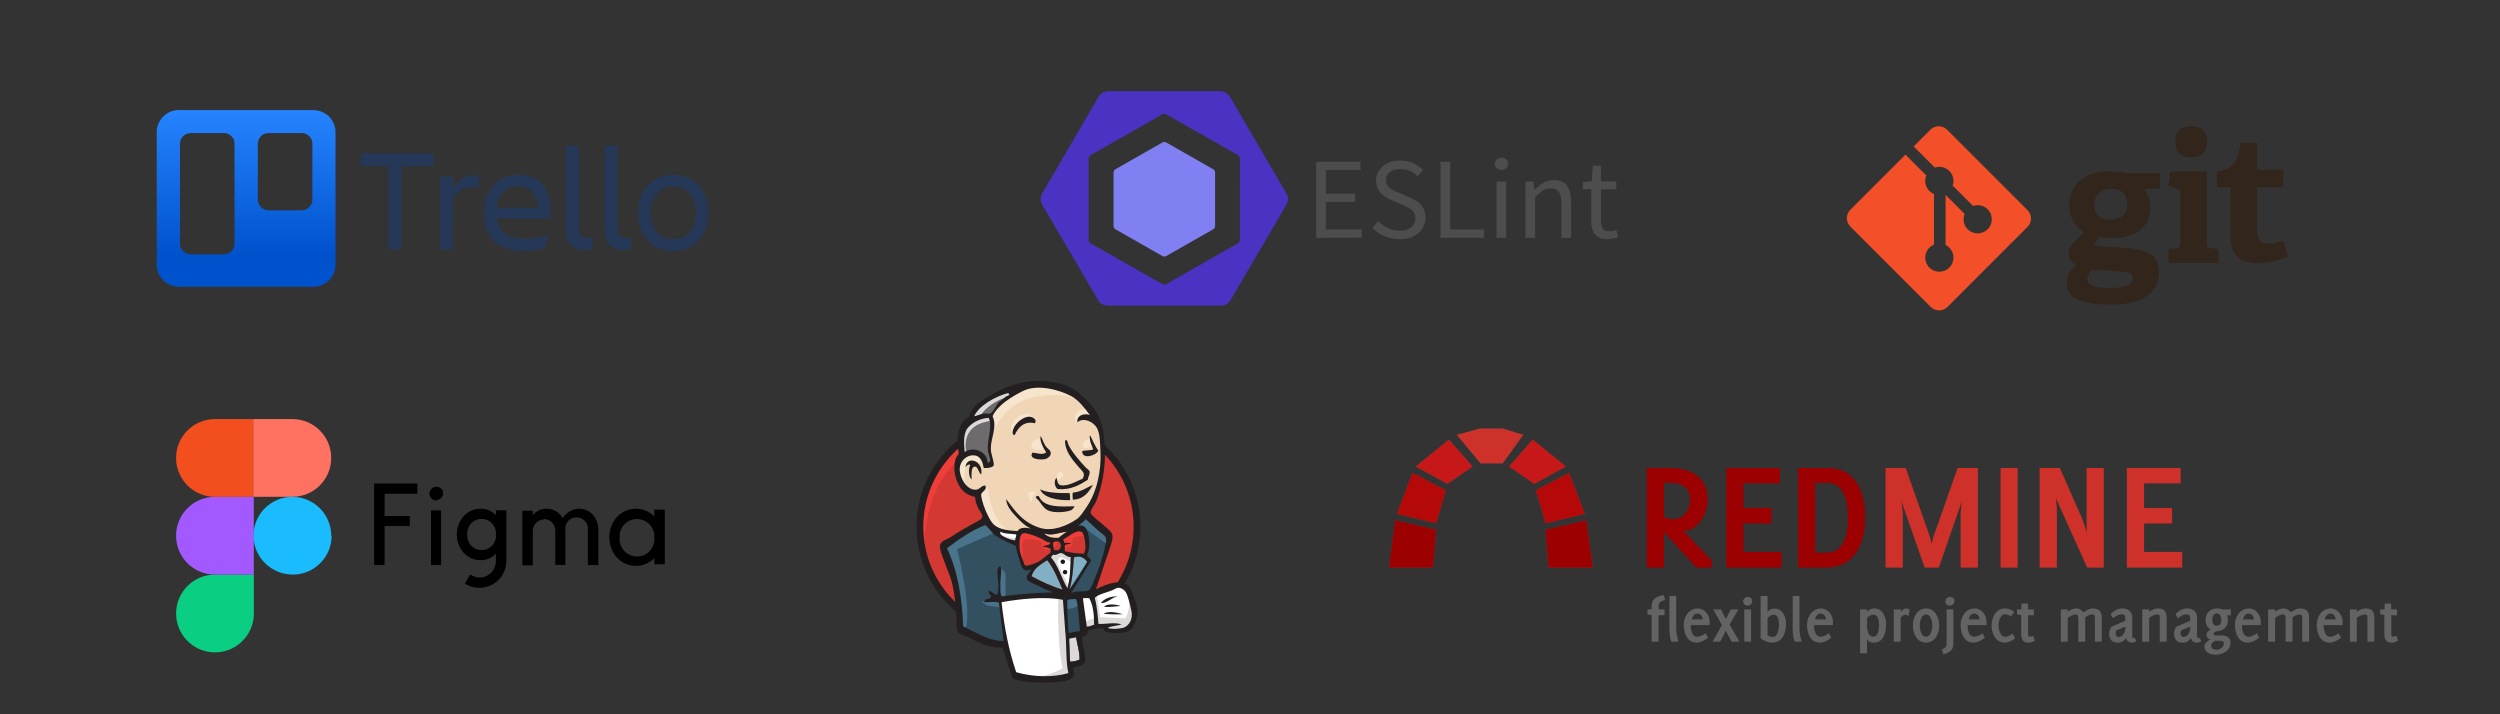 <?xml version="1.0" encoding="UTF-8"?> <svg xmlns="http://www.w3.org/2000/svg" width="315" height="90" viewBox="0 0 315 90" fill="none"><rect x="0" y="0" width="315" height="90" fill="#333333" stroke="none"/><g clip-path="url(#clip0_6115_3558)"><path d="M175 71.525H180.576L180.974 66.745L175.796 65.55L175 71.525ZM175.996 64.754L180.974 65.948L182.169 61.766L177.987 59.576L175.996 64.754ZM178.385 58.779L182.368 60.97L185.554 58.779L182.567 55.394L178.385 58.779ZM200.689 71.525H195.113L194.715 66.745L199.892 65.55L200.689 71.525ZM199.693 64.754L194.715 65.948L193.52 61.766L197.702 59.576L199.693 64.754ZM197.303 58.779L193.321 60.97L190.135 58.779L193.122 55.394L197.303 58.779ZM183.563 54.797L186.55 58.381H189.338L191.927 54.797L189.338 54H186.48L183.563 54.797Z" fill="#4C4C4C"></path><path d="M175 71.525H180.576L180.974 66.745L175.796 65.55L175 71.525Z" fill="#9C0000"></path><path d="M175.996 64.754L180.975 65.948L182.169 61.766L177.987 59.576L175.996 64.754Z" fill="#B50808"></path><path d="M178.385 58.779L182.368 60.97L185.554 58.779L182.567 55.394L178.385 58.779Z" fill="#C61818"></path><path d="M200.689 71.525H195.113L194.715 66.745L199.893 65.55L200.689 71.525Z" fill="#9C0000"></path><path d="M199.694 64.754L194.715 65.948L193.521 61.766L197.702 59.576L199.694 64.754Z" fill="#B50808"></path><path d="M197.304 58.779L193.321 60.97L190.135 58.779L193.122 55.394L197.304 58.779Z" fill="#C61818"></path><path d="M183.562 54.797L186.55 58.381H189.337L191.926 54.797L189.337 54H186.479L183.562 54.797Z" fill="#CE3129"></path><path d="M207.493 58.97V71.516H209.659V67.035L213.741 71.516H215.691V70.636L212.132 66.936C213.059 66.819 213.791 66.369 214.33 65.592C214.87 64.815 215.148 63.937 215.16 62.953C215.178 61.812 214.809 60.867 214.065 60.124C213.321 59.38 212.096 58.997 210.381 58.971L207.493 58.97ZM217.508 58.97V71.516H224.478V69.541H219.674V65.956H223.2V64.007H219.674V60.904H224.279V58.97H217.508ZM226.569 58.97V71.516H230.154C231.329 71.496 232.277 71.188 232.991 70.587C233.705 69.986 234.222 69.209 234.543 68.263C234.863 67.317 235.013 66.315 235.008 65.26C235.017 64.217 234.885 63.226 234.601 62.273C234.317 61.319 233.833 60.537 233.149 59.925C232.465 59.312 231.52 58.991 230.328 58.97H226.569ZM209.658 60.845H210.38C211.28 60.851 211.929 61.034 212.339 61.401C212.748 61.768 212.951 62.283 212.944 62.936C212.943 63.614 212.767 64.188 212.405 64.662C212.043 65.136 211.504 65.38 210.795 65.401C210.522 65.39 210.266 65.351 210.032 65.276C209.798 65.2 209.673 65.154 209.658 65.143V60.845ZM228.718 60.845H230.253C231.012 60.868 231.576 61.125 231.946 61.617C232.315 62.108 232.554 62.692 232.668 63.376C232.78 64.06 232.828 64.7 232.817 65.301C232.826 65.947 232.767 66.592 232.643 67.226C232.514 67.889 232.256 68.454 231.871 68.918C231.485 69.383 230.914 69.62 230.153 69.641H228.718L228.718 60.845Z" fill="#9C0000"></path><path d="M237.579 58.97V71.516H239.753V64.604L239.587 63.152L242.499 71.516H244.292L247.196 63.152L247.038 64.604V71.516H249.212V58.97H246.656L243.669 67.475C243.585 67.728 243.516 67.985 243.462 68.246C243.418 68.463 243.395 68.576 243.396 68.587C243.396 68.578 243.373 68.468 243.329 68.255C243.285 68.041 243.212 67.783 243.113 67.475L240.126 58.97H237.579ZM252.075 58.97V71.516H254.224V58.97H252.075ZM256.995 58.97V71.516H259.169V64.388C259.165 64.005 259.14 63.623 259.094 63.243C259.054 62.918 259.034 62.754 259.028 62.737L262.986 71.516H265.077V58.97H262.911C262.911 61.686 262.911 64.402 262.911 67.118C262.907 67.087 262.846 66.873 262.737 66.479C262.627 66.078 262.491 65.684 262.33 65.301L259.542 58.97H256.995ZM267.989 58.97V71.516H274.959V69.541H270.155V65.956H273.681V64.006H270.155V60.903H274.76V58.97H267.989Z" fill="#CE3129"></path><path d="M209.65 74.993C209.631 74.985 209.499 75.003 209.251 75.051C209.004 75.098 208.752 75.218 208.505 75.408C208.257 75.597 208.125 75.901 208.106 76.32V76.785H207.575V77.407L208.106 77.499V80.851H208.978V77.515H209.733V76.785H208.978V76.362C208.988 76.136 209.062 75.97 209.193 75.864C209.325 75.758 209.451 75.694 209.583 75.665C209.715 75.636 209.789 75.62 209.799 75.624L209.65 74.993ZM210.347 75.084V79.15C210.351 79.624 210.377 79.996 210.43 80.27C210.483 80.544 210.537 80.738 210.587 80.851H211.483C211.392 80.55 211.324 80.275 211.276 80.021C211.228 79.768 211.202 79.476 211.201 79.15V75.084H210.347ZM221.839 75.084V80.436C222.049 80.597 222.281 80.729 222.527 80.826C222.776 80.924 223.032 80.972 223.299 80.975C223.738 80.966 224.089 80.844 224.345 80.602C224.599 80.36 224.776 80.053 224.884 79.689C224.991 79.325 225.044 78.954 225.042 78.577C225.043 78.098 224.922 77.662 224.676 77.274C224.43 76.887 224.048 76.683 223.531 76.661C223.389 76.665 223.237 76.709 223.083 76.793C222.943 76.868 222.817 76.966 222.71 77.084V75.084H221.839ZM225.88 75.084V79.15C225.884 79.624 225.91 79.996 225.963 80.27C226.016 80.544 226.07 80.738 226.12 80.851H227.016C226.925 80.55 226.857 80.275 226.809 80.021C226.761 79.768 226.735 79.476 226.734 79.15V75.084H225.88ZM220.229 75.208C220.077 75.21 219.932 75.269 219.823 75.374C219.766 75.426 219.721 75.489 219.69 75.559C219.658 75.629 219.641 75.704 219.64 75.781C219.644 75.938 219.7 76.065 219.806 76.163C219.912 76.26 220.042 76.309 220.196 76.312C220.348 76.311 220.493 76.251 220.602 76.146C220.717 76.038 220.779 75.901 220.785 75.74C220.781 75.583 220.725 75.455 220.619 75.358C220.513 75.26 220.383 75.212 220.229 75.208ZM245.711 75.208C245.559 75.21 245.413 75.269 245.304 75.374C245.19 75.482 245.127 75.619 245.121 75.781C245.126 75.938 245.181 76.065 245.287 76.163C245.394 76.26 245.524 76.309 245.677 76.312C245.829 76.311 245.975 76.251 246.084 76.146C246.198 76.038 246.261 75.901 246.266 75.74C246.262 75.583 246.207 75.455 246.1 75.358C245.994 75.26 245.864 75.212 245.711 75.208ZM254.705 76.055V76.785H254.149V77.407L254.672 77.499V79.955C254.668 80.237 254.734 80.473 254.863 80.668C254.991 80.863 255.202 80.967 255.501 80.975C255.694 80.976 255.85 80.957 255.966 80.917C256.082 80.877 256.222 80.813 256.389 80.726L256.182 80.112C256.048 80.18 255.9 80.216 255.75 80.22C255.655 80.216 255.599 80.189 255.576 80.129C255.551 80.065 255.54 79.998 255.543 79.93V77.523H256.265V76.785H255.526V76.055H254.705ZM300.465 76.055V76.785H299.909V77.407L300.433 77.499V79.955C300.429 80.237 300.495 80.473 300.623 80.668C300.752 80.863 300.962 80.967 301.262 80.975C301.454 80.976 301.611 80.957 301.727 80.917C301.842 80.877 301.982 80.813 302.15 80.726L301.943 80.112C301.808 80.18 301.661 80.216 301.511 80.22C301.415 80.216 301.36 80.189 301.337 80.129C301.312 80.065 301.301 79.998 301.304 79.93V77.523H302.025V76.785H301.287V76.055H300.465ZM213.931 76.66C213.367 76.682 212.928 76.9 212.62 77.308C212.312 77.715 212.159 78.183 212.155 78.718C212.153 79.07 212.203 79.421 212.305 79.764C212.407 80.107 212.573 80.389 212.811 80.618C213.049 80.847 213.375 80.966 213.782 80.975C214.022 80.968 214.275 80.901 214.537 80.776C214.799 80.65 215.022 80.51 215.209 80.353L214.919 79.789C214.76 79.91 214.587 80.013 214.404 80.096C214.205 80.186 214.012 80.231 213.832 80.237C213.537 80.211 213.33 80.053 213.209 79.755C213.089 79.458 213.031 79.175 213.035 78.918C213.034 78.868 213.036 78.817 213.043 78.768H215.417C215.416 78.677 215.419 78.586 215.417 78.494C215.414 78.403 215.409 78.311 215.408 78.221C215.386 77.818 215.235 77.46 214.96 77.15C214.685 76.84 214.343 76.677 213.931 76.66ZM229.464 76.66C228.9 76.682 228.461 76.9 228.153 77.308C227.845 77.715 227.692 78.183 227.688 78.718C227.686 79.07 227.736 79.421 227.838 79.764C227.939 80.107 228.106 80.389 228.344 80.618C228.582 80.847 228.908 80.966 229.315 80.975C229.555 80.968 229.808 80.901 230.07 80.776C230.332 80.65 230.555 80.51 230.742 80.353L230.452 79.789C230.292 79.91 230.12 80.013 229.937 80.096C229.738 80.186 229.545 80.231 229.364 80.237C229.07 80.211 228.863 80.053 228.742 79.755C228.622 79.458 228.564 79.175 228.568 78.918C228.567 78.868 228.569 78.817 228.576 78.768H230.949C230.949 78.677 230.952 78.586 230.949 78.494C230.947 78.403 230.941 78.311 230.941 78.221C230.919 77.818 230.768 77.46 230.493 77.15C230.218 76.84 229.876 76.677 229.464 76.66ZM236.143 76.66C235.908 76.672 235.711 76.73 235.554 76.835C235.397 76.94 235.296 77.022 235.247 77.084V76.785H234.368V82.303H235.247V80.56C235.328 80.702 235.454 80.813 235.604 80.876C235.758 80.942 235.92 80.976 236.094 80.975C236.51 80.965 236.829 80.84 237.056 80.593C237.283 80.347 237.442 80.038 237.529 79.681C237.615 79.339 237.656 78.988 237.654 78.635C237.659 78.167 237.532 77.707 237.289 77.308C237.042 76.901 236.66 76.686 236.143 76.66ZM240.126 76.66C239.984 76.678 239.846 76.753 239.711 76.876C239.577 77 239.505 77.066 239.496 77.084V76.785H238.616V80.851H239.487V77.822C239.496 77.807 239.558 77.746 239.67 77.639C239.782 77.533 239.894 77.472 240.01 77.457C240.117 77.463 240.219 77.488 240.317 77.532C240.415 77.575 240.468 77.6 240.475 77.606L240.616 76.785C240.615 76.78 240.575 76.763 240.491 76.727C240.408 76.691 240.285 76.666 240.126 76.66ZM242.682 76.66C242.123 76.687 241.703 76.918 241.429 77.358C241.155 77.797 241.022 78.285 241.023 78.818C241.022 79.354 241.155 79.84 241.429 80.278C241.703 80.716 242.123 80.949 242.682 80.975C243.241 80.949 243.661 80.716 243.935 80.278C244.209 79.84 244.342 79.354 244.341 78.818C244.342 78.285 244.209 77.797 243.935 77.358C243.661 76.918 243.241 76.687 242.682 76.66ZM248.814 76.66C248.25 76.682 247.811 76.9 247.503 77.308C247.195 77.715 247.042 78.183 247.038 78.718C247.035 79.07 247.086 79.421 247.187 79.764C247.289 80.107 247.455 80.389 247.694 80.618C247.932 80.847 248.258 80.966 248.664 80.975C248.905 80.968 249.157 80.901 249.419 80.776C249.682 80.65 249.905 80.51 250.091 80.353L249.801 79.789C249.642 79.91 249.469 80.013 249.287 80.096C249.088 80.186 248.894 80.231 248.714 80.237C248.419 80.211 248.212 80.053 248.092 79.755C247.972 79.458 247.913 79.175 247.918 78.918C247.916 78.868 247.919 78.817 247.926 78.768H250.299C250.299 78.677 250.301 78.586 250.299 78.494C250.296 78.403 250.291 78.311 250.291 78.221C250.269 77.818 250.118 77.46 249.843 77.15C249.568 76.84 249.226 76.677 248.814 76.66ZM252.614 76.66C252.228 76.669 251.907 76.786 251.66 77.009C251.412 77.232 251.231 77.513 251.112 77.847C250.994 78.181 250.937 78.516 250.938 78.859C250.938 79.191 251 79.517 251.121 79.838C251.241 80.16 251.424 80.43 251.668 80.643C251.912 80.857 252.219 80.967 252.589 80.975C252.819 80.971 253.05 80.914 253.286 80.809C253.522 80.705 253.728 80.577 253.9 80.419L253.601 79.822C253.463 79.932 253.313 80.027 253.153 80.104C252.978 80.189 252.806 80.231 252.647 80.237C252.436 80.228 252.272 80.142 252.149 79.971C252.022 79.792 251.932 79.589 251.884 79.374C251.832 79.148 251.808 78.948 251.809 78.776C251.808 78.613 251.837 78.426 251.892 78.212C251.944 78.009 252.034 77.817 252.158 77.648C252.277 77.486 252.429 77.399 252.622 77.391C252.75 77.392 252.885 77.422 253.021 77.474C253.156 77.525 253.27 77.588 253.369 77.673L253.809 77.158C253.668 76.992 253.484 76.868 253.261 76.785C253.039 76.702 252.825 76.66 252.614 76.66ZM261.559 76.66C261.381 76.669 261.192 76.724 260.986 76.818C260.78 76.913 260.629 76.996 260.538 77.076V76.785H259.667V80.851H260.538V77.864C260.62 77.794 260.757 77.707 260.953 77.598C261.149 77.489 261.336 77.427 261.509 77.415C261.647 77.418 261.74 77.471 261.791 77.565C261.842 77.659 261.869 77.778 261.866 77.93V80.851H262.737V77.789C262.831 77.715 262.951 77.641 263.102 77.557C263.254 77.471 263.425 77.423 263.6 77.416C263.738 77.413 263.831 77.447 263.882 77.507C263.933 77.567 263.959 77.667 263.957 77.814V80.851H264.828V77.814C264.836 77.486 264.758 77.217 264.587 77.001C264.416 76.784 264.102 76.669 263.65 76.661C263.44 76.671 263.234 76.732 263.027 76.843C262.82 76.954 262.648 77.053 262.513 77.142C262.426 77.024 262.306 76.916 262.148 76.818C261.989 76.72 261.791 76.666 261.559 76.66ZM267.375 76.66C267.108 76.666 266.843 76.74 266.587 76.876C266.331 77.012 266.12 77.178 265.948 77.382L266.247 77.905C266.38 77.775 266.546 77.664 266.736 77.565C266.927 77.466 267.113 77.412 267.301 77.407C267.444 77.404 267.562 77.431 267.649 77.49C267.736 77.55 267.779 77.659 267.782 77.814V78.22L265.998 78.992C265.937 79.108 265.883 79.241 265.832 79.39C265.781 79.54 265.752 79.681 265.749 79.814C265.749 80.178 265.839 80.465 266.023 80.668C266.206 80.872 266.484 80.972 266.852 80.975C267.087 80.974 267.285 80.92 267.45 80.817C267.614 80.715 267.759 80.57 267.881 80.378C267.918 80.562 268.001 80.706 268.13 80.809C268.26 80.913 268.418 80.965 268.603 80.967C268.707 80.965 268.811 80.949 268.91 80.917C269.009 80.888 269.104 80.846 269.192 80.793L268.968 80.353C268.944 80.365 268.919 80.376 268.894 80.386C268.87 80.396 268.845 80.402 268.819 80.403C268.758 80.4 268.717 80.38 268.694 80.336C268.671 80.29 268.66 80.239 268.661 80.187V77.822C268.654 77.425 268.531 77.132 268.296 76.942C268.061 76.753 267.756 76.659 267.375 76.66ZM271.906 76.66C271.72 76.665 271.523 76.71 271.316 76.793C271.11 76.876 270.938 76.972 270.794 77.084V76.785H269.923V80.851H270.794V77.847C270.9 77.76 271.052 77.669 271.242 77.573C271.431 77.477 271.617 77.424 271.806 77.416C271.939 77.414 272.029 77.448 272.072 77.515C272.115 77.582 272.133 77.691 272.13 77.847V80.851H273.001V77.847C273.013 77.525 272.947 77.247 272.802 77.017C272.657 76.788 272.358 76.671 271.906 76.66ZM275.548 76.66C275.281 76.666 275.016 76.74 274.76 76.876C274.504 77.012 274.293 77.178 274.121 77.382L274.42 77.905C274.553 77.775 274.719 77.664 274.909 77.565C275.1 77.466 275.286 77.412 275.473 77.407C275.617 77.404 275.734 77.431 275.822 77.49C275.91 77.55 275.952 77.659 275.955 77.814V78.22L274.171 78.992C274.11 79.108 274.056 79.241 274.005 79.39C273.954 79.54 273.925 79.681 273.922 79.814C273.922 80.178 274.012 80.465 274.196 80.668C274.379 80.872 274.656 80.972 275.026 80.975C275.26 80.974 275.458 80.92 275.623 80.817C275.788 80.715 275.932 80.57 276.054 80.378C276.091 80.562 276.174 80.706 276.303 80.809C276.433 80.913 276.59 80.965 276.776 80.967C276.88 80.966 276.984 80.949 277.083 80.917C277.182 80.888 277.277 80.846 277.365 80.793L277.141 80.353C277.117 80.365 277.092 80.376 277.067 80.386C277.043 80.396 277.018 80.402 276.992 80.403C276.931 80.4 276.89 80.38 276.867 80.336C276.844 80.29 276.833 80.239 276.834 80.187V77.822C276.827 77.425 276.704 77.132 276.469 76.942C276.234 76.753 275.929 76.659 275.548 76.661L275.548 76.66ZM279.365 76.66C278.919 76.666 278.566 76.799 278.303 77.059C278.039 77.318 277.903 77.672 277.896 78.121C277.895 78.362 277.949 78.597 278.062 78.826C278.175 79.055 278.354 79.224 278.593 79.332C278.444 79.385 278.308 79.47 278.195 79.581C278.08 79.694 278.019 79.834 278.013 79.996C278.017 80.142 278.066 80.273 278.162 80.386C278.258 80.499 278.373 80.564 278.502 80.585C278.337 80.653 278.173 80.762 278.013 80.909C277.852 81.055 277.767 81.231 277.755 81.44C277.773 81.829 277.933 82.102 278.228 82.261C278.523 82.421 278.845 82.499 279.199 82.493C279.647 82.495 280.084 82.359 280.452 82.104C280.827 81.847 281.027 81.475 281.05 80.984C281.041 80.684 280.935 80.46 280.734 80.303C280.533 80.146 280.291 80.063 280.004 80.062H279.738C279.62 80.07 279.452 80.075 279.241 80.071C279.03 80.067 278.915 80.01 278.892 79.905C278.904 79.772 278.971 79.682 279.091 79.631C279.211 79.58 279.311 79.544 279.39 79.531C279.44 79.519 279.484 79.513 279.531 79.506C279.578 79.5 279.626 79.489 279.672 79.482C280.01 79.396 280.271 79.24 280.452 79.009C280.633 78.778 280.724 78.489 280.726 78.146C280.725 78.04 280.714 77.934 280.692 77.83C280.669 77.73 280.642 77.63 280.61 77.532H281.083V76.785H280.045C279.939 76.738 279.828 76.705 279.714 76.686C279.598 76.667 279.482 76.659 279.365 76.661L279.365 76.66ZM283.381 76.66C282.817 76.682 282.378 76.9 282.07 77.308C281.762 77.715 281.609 78.183 281.605 78.718C281.603 79.07 281.653 79.421 281.755 79.764C281.857 80.107 282.022 80.389 282.261 80.618C282.499 80.847 282.825 80.966 283.232 80.975C283.472 80.968 283.724 80.901 283.987 80.776C284.249 80.65 284.472 80.51 284.659 80.353L284.368 79.789C284.209 79.91 284.037 80.013 283.854 80.096C283.655 80.186 283.462 80.231 283.282 80.237C282.987 80.211 282.779 80.053 282.659 79.755C282.539 79.458 282.481 79.175 282.485 78.918C282.484 78.868 282.486 78.817 282.493 78.768H284.866C284.866 78.677 284.869 78.586 284.866 78.494C284.864 78.403 284.858 78.311 284.858 78.221C284.836 77.818 284.685 77.46 284.41 77.15C284.135 76.84 283.793 76.677 283.381 76.661L283.381 76.66ZM287.679 76.66C287.501 76.669 287.313 76.724 287.107 76.818C286.901 76.913 286.749 76.996 286.658 77.076V76.785H285.787V80.851H286.658V77.864C286.74 77.794 286.877 77.707 287.073 77.598C287.269 77.489 287.456 77.427 287.629 77.415C287.768 77.418 287.86 77.471 287.911 77.565C287.963 77.659 287.989 77.778 287.986 77.93V80.851H288.857V77.789C288.951 77.715 289.072 77.641 289.222 77.557C289.375 77.471 289.545 77.423 289.72 77.416C289.858 77.413 289.951 77.447 290.002 77.507C290.054 77.567 290.08 77.667 290.077 77.814V80.851H290.948V77.814C290.957 77.486 290.879 77.217 290.708 77.001C290.537 76.784 290.222 76.669 289.77 76.661C289.561 76.671 289.355 76.732 289.148 76.843C288.941 76.954 288.768 77.053 288.633 77.142C288.546 77.024 288.427 76.916 288.268 76.818C288.11 76.72 287.911 76.666 287.679 76.66ZM293.686 76.66C293.123 76.682 292.683 76.9 292.375 77.308C292.068 77.715 291.915 78.183 291.911 78.718C291.908 79.07 291.958 79.421 292.06 79.764C292.162 80.107 292.328 80.389 292.566 80.618C292.805 80.847 293.13 80.966 293.537 80.975C293.778 80.968 294.03 80.901 294.292 80.776C294.554 80.65 294.778 80.51 294.964 80.353L294.674 79.789C294.515 79.91 294.342 80.013 294.159 80.096C293.961 80.186 293.767 80.231 293.587 80.237C293.292 80.211 293.085 80.053 292.965 79.755C292.844 79.458 292.786 79.175 292.79 78.918C292.789 78.868 292.792 78.817 292.799 78.768H295.172C295.172 78.677 295.174 78.586 295.172 78.494C295.169 78.403 295.164 78.311 295.164 78.221C295.141 77.818 294.99 77.46 294.715 77.15C294.44 76.84 294.099 76.677 293.686 76.66ZM298.068 76.66C297.882 76.665 297.684 76.71 297.478 76.793C297.272 76.876 297.099 76.972 296.956 77.084V76.785H296.085V80.851H296.956V77.847C297.062 77.76 297.214 77.669 297.404 77.573C297.593 77.477 297.778 77.424 297.968 77.416C298.101 77.414 298.19 77.448 298.233 77.515C298.276 77.582 298.295 77.691 298.292 77.847V80.851H299.163V77.847C299.175 77.525 299.109 77.247 298.964 77.017C298.818 76.788 298.52 76.671 298.068 76.66ZM215.864 76.785L216.968 78.751L215.79 80.851H216.744L217.449 79.473L218.179 80.851H219.175L217.93 78.702C217.984 78.613 218.096 78.416 218.271 78.112C218.446 77.809 218.616 77.514 218.777 77.233L219.034 76.785H218.08L217.458 78.005L216.844 76.785L215.864 76.785ZM219.781 76.785V80.851H220.636V76.785L219.781 76.785ZM245.271 76.785V81.149C245.264 81.324 245.206 81.472 245.088 81.589C244.971 81.706 244.833 81.788 244.682 81.838L244.864 82.46C245.134 82.39 245.411 82.265 245.686 82.079C245.96 81.893 246.104 81.598 246.125 81.199V76.785L245.271 76.785ZM279.315 77.291C279.531 77.302 279.679 77.393 279.763 77.557C279.848 77.721 279.891 77.895 279.888 78.088C279.894 78.266 279.854 78.443 279.772 78.602C279.69 78.755 279.544 78.834 279.332 78.843C279.094 78.835 278.936 78.753 278.859 78.594C278.781 78.434 278.745 78.245 278.751 78.03C278.746 77.853 278.789 77.678 278.876 77.523C278.959 77.376 279.103 77.299 279.315 77.291ZM213.873 77.308C214.084 77.314 214.244 77.388 214.354 77.532C214.465 77.676 214.529 77.849 214.545 78.046H213.159C213.198 77.862 213.278 77.689 213.392 77.54C213.503 77.395 213.664 77.315 213.873 77.308ZM229.406 77.308C229.617 77.314 229.777 77.388 229.887 77.532C229.998 77.676 230.062 77.849 230.078 78.046H228.692C228.731 77.862 228.811 77.689 228.925 77.54C229.036 77.395 229.197 77.315 229.406 77.308ZM248.756 77.308C248.967 77.314 249.127 77.388 249.237 77.532C249.347 77.676 249.412 77.849 249.428 78.046H248.042C248.081 77.862 248.16 77.689 248.274 77.54C248.386 77.395 248.546 77.315 248.756 77.308ZM283.323 77.308C283.534 77.314 283.694 77.388 283.804 77.532C283.915 77.676 283.979 77.849 283.995 78.046H282.609C282.648 77.862 282.728 77.689 282.842 77.54C282.953 77.395 283.114 77.315 283.323 77.308ZM293.628 77.308C293.839 77.314 293.999 77.388 294.11 77.532C294.22 77.676 294.284 77.849 294.301 78.046H292.915C292.954 77.862 293.033 77.689 293.147 77.54C293.259 77.395 293.419 77.315 293.628 77.308ZM242.682 77.407C242.929 77.421 243.125 77.564 243.263 77.839C243.401 78.113 243.468 78.439 243.47 78.818C243.468 79.2 243.401 79.524 243.263 79.797C243.125 80.07 242.929 80.216 242.682 80.228C242.435 80.216 242.239 80.07 242.101 79.797C241.963 79.524 241.896 79.199 241.894 78.818C241.896 78.439 241.963 78.113 242.101 77.839C242.239 77.564 242.435 77.421 242.682 77.407ZM223.457 77.44C223.747 77.463 223.938 77.609 224.029 77.88C224.12 78.152 224.162 78.413 224.154 78.66C224.156 78.837 224.136 79.051 224.096 79.299C224.055 79.547 223.979 79.762 223.863 79.955C223.748 80.147 223.579 80.251 223.357 80.261C223.244 80.258 223.131 80.236 223.025 80.195C222.914 80.155 222.809 80.102 222.71 80.037V77.855C222.799 77.769 222.915 77.681 223.058 77.59C223.202 77.498 223.335 77.448 223.457 77.44ZM236.061 77.44C236.358 77.465 236.553 77.62 236.641 77.905C236.729 78.191 236.767 78.462 236.758 78.718C236.761 78.875 236.746 79.074 236.716 79.308C236.686 79.54 236.625 79.746 236.525 79.93C236.425 80.114 236.267 80.21 236.06 80.22C235.722 80.196 235.503 80.037 235.397 79.739C235.29 79.441 235.238 79.149 235.247 78.868V77.855C235.353 77.751 235.47 77.659 235.596 77.582C235.735 77.494 235.896 77.445 236.061 77.44ZM267.798 78.959V79.108C267.796 79.374 267.721 79.629 267.574 79.871C267.427 80.115 267.22 80.245 266.952 80.262C266.827 80.257 266.734 80.21 266.67 80.121C266.604 80.029 266.569 79.918 266.57 79.805C266.571 79.747 266.582 79.686 266.595 79.623C266.609 79.56 266.619 79.499 266.637 79.44L267.798 78.959ZM275.971 78.959V79.108C275.969 79.374 275.895 79.629 275.747 79.871C275.6 80.115 275.393 80.245 275.125 80.262C275 80.257 274.907 80.21 274.843 80.121C274.777 80.029 274.742 79.918 274.743 79.805C274.744 79.747 274.755 79.686 274.768 79.623C274.782 79.56 274.792 79.499 274.81 79.44L275.971 78.959ZM279.099 80.735H279.581C279.705 80.728 279.837 80.743 279.979 80.776C280.121 80.809 280.199 80.899 280.211 81.05C280.201 81.309 280.1 81.507 279.904 81.647C279.709 81.789 279.474 81.864 279.232 81.863C279.072 81.867 278.933 81.833 278.809 81.755C278.685 81.677 278.617 81.531 278.61 81.324C278.63 81.15 278.716 81.008 278.859 80.9C279.002 80.793 279.079 80.738 279.099 80.735Z" fill="#636363"></path><path fill-rule="evenodd" clip-rule="evenodd" d="M54.653 19.331V20.916H50.6V31.437H48.921V20.915H45.477V19.332L54.653 19.331ZM55.472 22.223H57.039V23.844C57.58 22.757 58.524 21.982 60.343 22.092V23.64C58.29 23.43 57.039 24.046 57.039 25.998V31.443H55.478L55.472 22.223ZM66.003 31.622C62.512 31.622 60.984 29.632 60.984 26.805C60.984 24.022 62.551 22.033 65.388 22.033C68.261 22.033 69.417 24.011 69.417 26.805V27.524H62.608C62.832 29.09 63.859 30.104 66.061 30.104C67.029 30.103 67.989 29.935 68.898 29.605V31.072C68.132 31.476 66.955 31.622 66.004 31.622H66.003ZM62.589 26.177H67.794C67.701 24.464 66.911 23.486 65.314 23.486C63.615 23.478 62.757 24.565 62.59 26.167L62.589 26.177ZM73.823 31.492C72.292 31.492 71.323 30.774 71.323 29.077V18.366H72.928V28.889C72.928 29.727 73.488 30.014 74.179 30.014C74.335 30.017 74.49 30.011 74.645 29.995V31.413C74.375 31.47 74.099 31.495 73.823 31.486V31.492ZM78.691 31.492C77.16 31.492 76.191 30.774 76.191 29.077V18.366H77.796V28.889C77.796 29.727 78.356 30.014 79.047 30.014C79.203 30.017 79.359 30.011 79.514 29.995V31.413C79.243 31.47 78.967 31.495 78.691 31.486V31.492ZM80.409 26.812C80.409 24.048 82.049 22.039 84.849 22.039C87.648 22.039 89.253 24.047 89.253 26.812C89.253 29.577 87.628 31.628 84.849 31.628C82.069 31.628 80.409 29.576 80.409 26.812ZM81.976 26.812C81.976 28.564 82.86 30.148 84.849 30.148C86.838 30.148 87.686 28.563 87.686 26.812C87.686 25.061 86.837 23.514 84.85 23.514C82.864 23.514 81.981 25.062 81.981 26.812H81.976Z" fill="#253858"></path><path fill-rule="evenodd" clip-rule="evenodd" d="M39.472 13.865H22.565C21.818 13.865 21.101 14.158 20.573 14.68C20.311 14.939 20.103 15.246 19.961 15.584C19.82 15.923 19.747 16.285 19.748 16.651V33.349C19.748 34.087 20.044 34.795 20.573 35.317C21.101 35.839 21.818 36.132 22.565 36.132H39.472C40.217 36.128 40.929 35.833 41.455 35.312C41.98 34.79 42.275 34.084 42.275 33.349V16.655C42.275 15.919 41.98 15.213 41.455 14.692C40.929 14.17 40.217 13.876 39.472 13.872V13.865ZM29.552 30.732C29.549 31.084 29.405 31.419 29.151 31.667C28.898 31.914 28.557 32.053 28.201 32.053H24.038C23.681 32.055 23.338 31.917 23.083 31.669C22.828 31.422 22.683 31.085 22.68 30.732V18.103C22.679 17.927 22.714 17.752 22.782 17.589C22.85 17.426 22.951 17.278 23.077 17.154C23.203 17.029 23.353 16.931 23.518 16.864C23.683 16.797 23.86 16.763 24.038 16.764H28.201C28.559 16.764 28.903 16.905 29.157 17.155C29.41 17.406 29.552 17.745 29.552 18.099V30.732ZM39.361 25.166C39.361 25.52 39.218 25.86 38.965 26.11C38.711 26.36 38.368 26.501 38.009 26.501H33.836C33.478 26.501 33.134 26.36 32.88 26.11C32.627 25.86 32.484 25.52 32.484 25.166V18.103C32.484 17.927 32.519 17.753 32.586 17.591C32.654 17.428 32.754 17.281 32.879 17.157C33.005 17.032 33.154 16.933 33.318 16.866C33.482 16.799 33.658 16.764 33.836 16.764H38.009C38.368 16.764 38.711 16.905 38.965 17.155C39.218 17.406 39.361 17.745 39.361 18.099V25.166Z" fill="url(#paint0_linear_6115_3558)"></path><path d="M27.087 82.197C29.79 82.197 31.985 80.003 31.985 77.3V72.402H27.087C24.384 72.402 22.19 74.597 22.19 77.3C22.19 80.003 24.384 82.197 27.087 82.197Z" fill="#0ACF83"></path><path d="M22.185 67.5C22.185 64.797 24.379 62.602 27.082 62.602H31.979V72.402H27.082C24.379 72.402 22.185 70.208 22.185 67.505V67.5Z" fill="#A259FF"></path><path d="M22.185 57.7C22.185 54.997 24.379 52.803 27.082 52.803H31.979V62.603H27.082C24.379 62.603 22.185 60.408 22.185 57.705V57.7Z" fill="#F24E1E"></path><path d="M31.939 52.803H36.836C39.539 52.803 41.733 54.997 41.733 57.7C41.733 60.403 39.539 62.597 36.836 62.597H31.939V52.803Z" fill="#FF7262"></path><path d="M41.785 67.5C41.785 70.203 39.59 72.397 36.887 72.397C34.184 72.397 31.939 70.203 31.939 67.5C31.939 64.797 34.133 62.602 36.836 62.602C39.539 62.602 41.733 64.797 41.733 67.5H41.785Z" fill="#1ABCFE"></path><path d="M47.139 60.922V71.19H48.459V66.287H51.635V65.013H48.459V62.207H52.586V60.922H47.139ZM54.975 63.009C55.453 63.009 55.839 62.623 55.839 62.145C55.839 61.667 55.448 61.334 54.975 61.334C54.503 61.334 54.112 61.719 54.112 62.197C54.112 62.428 54.205 62.644 54.369 62.813C54.533 62.983 54.749 63.07 54.986 63.07L54.975 63.009ZM54.307 64.304V71.19H55.577V64.304H54.266H54.307ZM60.536 64.098C58.778 64.098 57.555 65.64 57.555 67.346C57.555 69.052 58.788 70.584 60.536 70.584C60.899 70.59 61.26 70.52 61.596 70.38C61.931 70.239 62.233 70.03 62.483 69.766V70.681C62.48 71.231 62.267 71.758 61.887 72.156C61.696 72.351 61.467 72.507 61.215 72.613C60.962 72.718 60.691 72.773 60.418 72.773C59.997 72.759 59.59 72.624 59.246 72.382L58.578 73.528C59.091 73.858 59.683 74.043 60.293 74.065C60.903 74.086 61.507 73.943 62.042 73.65C62.577 73.357 63.023 72.925 63.333 72.4C63.643 71.875 63.806 71.276 63.804 70.666V64.293H62.483V64.91C62.233 64.646 61.931 64.437 61.596 64.297C61.26 64.156 60.899 64.092 60.536 64.098ZM58.881 67.346C58.851 67.012 58.915 66.676 59.066 66.376C59.216 66.077 59.448 65.825 59.734 65.65C60.32 65.29 61.055 65.29 61.636 65.65C62.216 66.01 62.545 66.668 62.489 67.346C62.519 67.68 62.455 68.016 62.304 68.316C62.153 68.615 61.922 68.867 61.636 69.042C61.05 69.401 60.315 69.401 59.734 69.042C59.153 68.682 58.825 68.024 58.881 67.346Z" fill="black"></path><path d="M68.568 65.444C68.188 65.446 67.824 65.597 67.556 65.866C67.287 66.134 67.135 66.498 67.134 66.878V71.236H65.814V64.35H67.134V64.93C67.535 64.396 68.172 64.088 68.84 64.098C69.683 64.077 70.469 64.529 70.886 65.264C71.399 64.545 72.139 64.108 72.941 64.098C74.447 64.098 75.382 65.311 75.387 66.811V71.195H74.067V66.827C74.105 66.555 74.065 66.277 73.951 66.027C73.837 65.777 73.654 65.565 73.423 65.415C73.192 65.266 72.924 65.186 72.649 65.185C72.374 65.184 72.104 65.261 71.872 65.408C71.641 65.559 71.459 65.772 71.346 66.024C71.233 66.275 71.194 66.554 71.235 66.827V71.184H69.966V66.832C69.964 66.452 69.813 66.088 69.544 65.819C69.276 65.551 68.912 65.399 68.532 65.398L68.568 65.444ZM82.443 65.085C82.142 64.771 81.781 64.522 81.38 64.353C80.98 64.184 80.549 64.099 80.115 64.103C78.147 64.103 76.775 65.768 76.775 67.7C76.775 69.632 78.162 71.297 80.115 71.297C80.549 71.301 80.98 71.216 81.38 71.047C81.781 70.879 82.142 70.63 82.443 70.316V71.097H83.764V64.211H82.443V65.085ZM78.075 67.757C78.008 66.934 78.409 66.143 79.113 65.712C79.817 65.28 80.655 65.28 81.405 65.712C81.749 65.925 82.027 66.228 82.21 66.589C82.393 66.95 82.474 67.353 82.443 67.757C82.51 68.579 82.109 69.37 81.405 69.802C80.701 70.234 79.863 70.234 79.113 69.802C78.769 69.589 78.491 69.285 78.308 68.925C78.125 68.564 78.044 68.16 78.075 67.757Z" fill="black"></path><path d="M140.547 21.323L146.465 17.95C146.538 17.908 146.62 17.886 146.704 17.886C146.788 17.886 146.871 17.908 146.944 17.95L152.861 21.323C152.934 21.364 152.994 21.424 153.037 21.496C153.079 21.568 153.101 21.649 153.101 21.732V28.48C153.101 28.563 153.079 28.645 153.037 28.716C152.994 28.788 152.934 28.848 152.861 28.89L146.944 32.263C146.871 32.304 146.788 32.326 146.704 32.326C146.62 32.326 146.538 32.304 146.465 32.263L140.547 28.89C140.474 28.848 140.414 28.788 140.372 28.716C140.33 28.645 140.308 28.563 140.308 28.48V21.732C140.308 21.649 140.33 21.568 140.372 21.496C140.414 21.424 140.474 21.364 140.547 21.323Z" fill="#8080F2"></path><path d="M162.09 24.396L155.013 12.248C154.756 11.808 154.282 11.485 153.768 11.485H139.627C139.114 11.485 138.639 11.809 138.382 12.248L131.318 24.369C131.192 24.588 131.126 24.835 131.126 25.086C131.126 25.337 131.192 25.584 131.318 25.803L138.388 37.852C138.644 38.292 139.119 38.516 139.633 38.516H153.774C154.287 38.516 154.762 38.298 155.019 37.859L162.09 25.79C162.346 25.35 162.346 24.837 162.09 24.39M156.228 30.232C156.228 30.411 156.12 30.576 155.962 30.666L146.956 35.797C146.878 35.841 146.791 35.864 146.701 35.864C146.612 35.864 146.524 35.841 146.446 35.797L137.433 30.666C137.355 30.622 137.289 30.559 137.242 30.483C137.196 30.408 137.17 30.321 137.167 30.232V19.974C137.167 19.795 137.275 19.63 137.432 19.54L146.438 14.408C146.515 14.364 146.603 14.341 146.692 14.341C146.781 14.341 146.869 14.364 146.947 14.408L155.967 19.534C156.046 19.577 156.112 19.639 156.159 19.715C156.206 19.791 156.232 19.878 156.235 19.967L156.228 30.232Z" fill="#4B32C3"></path><path d="M165.837 29.96V20.389H171.421V21.411H167.063V24.411H170.742V25.447H167.063V28.913H171.569V29.949L165.837 29.96ZM176.316 30.136C175.641 30.136 175.011 30.009 174.426 29.756C173.841 29.503 173.338 29.157 172.919 28.72L173.657 27.873C174.002 28.229 174.406 28.521 174.869 28.749C175.342 28.962 175.829 29.069 176.332 29.069C176.972 29.069 177.467 28.927 177.817 28.645C178.171 28.353 178.349 27.974 178.349 27.507C178.349 27.264 178.304 27.06 178.216 26.894C178.137 26.719 178.024 26.573 177.876 26.456C177.739 26.329 177.571 26.218 177.374 26.121C177.177 26.023 176.965 25.921 176.74 25.814L175.351 25.216C175.125 25.118 174.893 25.002 174.656 24.866C174.42 24.73 174.208 24.565 174.021 24.37C173.834 24.175 173.682 23.946 173.564 23.683C173.445 23.411 173.386 23.1 173.386 22.75C173.386 22.394 173.46 22.061 173.608 21.75C173.765 21.439 173.977 21.171 174.242 20.947C174.518 20.714 174.838 20.536 175.203 20.414C175.577 20.287 175.986 20.224 176.429 20.224C177.014 20.224 177.551 20.336 178.04 20.559C178.532 20.773 178.95 21.055 179.295 21.406L178.638 22.2C178.342 21.918 178.012 21.699 177.648 21.543C177.293 21.378 176.89 21.295 176.436 21.295C175.895 21.295 175.456 21.422 175.122 21.675C174.797 21.918 174.634 22.259 174.634 22.697C174.634 22.93 174.679 23.129 174.767 23.295C174.866 23.45 174.994 23.591 175.152 23.718C175.309 23.835 175.482 23.942 175.669 24.038C175.856 24.125 176.048 24.208 176.245 24.286L177.619 24.869C177.895 24.986 178.156 25.122 178.402 25.278C178.648 25.424 178.86 25.599 179.037 25.803C179.214 25.998 179.352 26.231 179.45 26.503C179.558 26.77 179.612 27.077 179.612 27.423C179.612 27.803 179.534 28.158 179.376 28.489C179.228 28.819 179.012 29.111 178.726 29.364C178.44 29.607 178.096 29.802 177.692 29.947C177.288 30.083 176.83 30.151 176.318 30.151L176.316 30.136ZM181.504 29.96V20.389H182.731V28.925H186.97V29.961L181.504 29.96ZM188.572 29.96V22.87H189.783V29.96H188.572ZM189.193 21.41C188.956 21.41 188.755 21.337 188.587 21.191C188.43 21.046 188.351 20.861 188.351 20.637C188.351 20.403 188.43 20.218 188.587 20.082C188.755 19.936 188.956 19.863 189.193 19.863C189.429 19.863 189.626 19.936 189.783 20.082C189.951 20.218 190.034 20.403 190.034 20.637C190.034 20.86 189.951 21.045 189.783 21.191C189.626 21.337 189.429 21.41 189.193 21.41ZM192.206 29.96V22.87H193.218L193.321 23.891H193.365C193.71 23.551 194.07 23.269 194.444 23.045C194.828 22.811 195.272 22.695 195.774 22.695C196.532 22.695 197.083 22.928 197.428 23.395C197.782 23.861 197.959 24.552 197.959 25.467V29.96H196.748V25.627C196.748 24.96 196.64 24.478 196.424 24.182C196.208 23.881 195.863 23.73 195.39 23.73C195.015 23.73 194.686 23.822 194.4 24.007C194.114 24.192 193.79 24.465 193.426 24.825V29.961L192.206 29.96ZM202.546 30.136C202.162 30.136 201.837 30.078 201.571 29.961C201.315 29.844 201.103 29.683 200.937 29.479C200.779 29.275 200.666 29.027 200.597 28.735C200.529 28.443 200.494 28.122 200.494 27.773V23.839H199.43V22.935L200.553 22.868L200.701 20.883H201.714V22.868H203.649V23.845H201.714V27.779C201.714 28.216 201.793 28.557 201.95 28.8C202.117 29.033 202.41 29.15 202.828 29.15C202.956 29.15 203.094 29.13 203.241 29.091C203.389 29.052 203.524 29.008 203.646 28.96L203.883 29.865C203.686 29.933 203.469 29.991 203.233 30.04C203.006 30.098 202.78 30.127 202.553 30.127L202.546 30.136Z" fill="#4D4D4D"></path><path d="M266.02 23.793C264.802 23.793 263.894 24.392 263.894 25.832C263.894 26.917 264.492 27.671 265.955 27.671C267.195 27.671 268.037 26.94 268.037 25.787C268.037 24.481 267.283 23.793 266.02 23.793ZM263.584 33.964C263.296 34.318 263.008 34.694 263.008 35.138C263.008 36.024 264.137 36.29 265.689 36.29C266.974 36.29 268.724 36.2 268.724 35.006C268.724 34.295 267.882 34.252 266.818 34.185L263.584 33.964ZM270.141 23.86C270.54 24.37 270.962 25.079 270.962 26.098C270.962 28.557 269.034 29.997 266.243 29.997C265.533 29.997 264.89 29.909 264.492 29.798L263.76 30.972L265.931 31.105C269.765 31.349 272.024 31.46 272.024 34.406C272.024 36.954 269.787 38.394 265.931 38.394C261.921 38.394 260.393 37.374 260.393 35.625C260.393 34.627 260.836 34.097 261.611 33.364C260.88 33.055 260.637 32.502 260.637 31.903C260.637 31.416 260.88 30.972 261.279 30.551C261.678 30.131 262.121 29.709 262.653 29.222C261.567 28.69 260.747 27.538 260.747 25.898C260.747 23.351 262.431 21.601 265.821 21.601C266.774 21.601 267.351 21.689 267.86 21.823H272.18V23.705L270.141 23.86ZM276.078 19.834C274.815 19.834 274.084 19.103 274.084 17.839C274.084 16.578 274.815 15.89 276.078 15.89C277.363 15.89 278.094 16.577 278.094 17.839C278.095 19.103 277.363 19.834 276.078 19.834ZM273.219 33.149V31.399L274.35 31.244C274.66 31.2 274.704 31.134 274.704 30.8V24.287C274.704 24.044 274.638 23.888 274.416 23.822L273.219 23.401L273.463 21.607H278.05V30.801C278.05 31.156 278.071 31.2 278.405 31.245L279.535 31.4V33.15L273.219 33.149ZM288.296 32.29C287.343 32.754 285.948 33.176 284.684 33.176C282.048 33.176 281.051 32.113 281.051 29.608V23.804C281.051 23.672 281.051 23.582 280.873 23.582H279.323V21.611C281.273 21.388 282.048 20.414 282.292 17.999H284.397V21.146C284.397 21.3 284.397 21.367 284.574 21.367H287.698V23.583H284.397V28.878C284.397 30.185 284.708 30.694 285.904 30.694C286.525 30.694 287.167 30.54 287.698 30.34L288.296 32.29Z" fill="#31251C"></path><path d="M255.468 26.476L245.337 16.346C244.754 15.762 243.808 15.762 243.225 16.346L241.121 18.449L243.789 21.118C244.41 20.908 245.12 21.049 245.615 21.543C246.112 22.041 246.251 22.758 246.036 23.38L248.608 25.952C249.23 25.738 249.948 25.876 250.445 26.374C251.14 27.068 251.14 28.193 250.445 28.888C249.75 29.583 248.625 29.583 247.93 28.888C247.408 28.365 247.279 27.598 247.543 26.954L245.145 24.556L245.144 30.868C245.314 30.951 245.473 31.063 245.615 31.204C246.309 31.898 246.309 33.023 245.615 33.718C244.92 34.413 243.794 34.413 243.1 33.718C242.406 33.023 242.406 31.898 243.1 31.204C243.272 31.032 243.47 30.902 243.682 30.816V24.445C243.47 24.359 243.272 24.23 243.1 24.058C242.574 23.532 242.448 22.76 242.717 22.114L240.087 19.483L233.141 26.429C232.557 27.013 232.557 27.959 233.141 28.543L243.271 38.673C243.855 39.256 244.801 39.256 245.385 38.673L255.468 28.589C256.051 28.006 256.051 27.059 255.468 26.476Z" fill="#F34F29"></path><g clip-path="url(#clip1_6115_3558)"><path fill-rule="evenodd" clip-rule="evenodd" d="M143.265 66.315C143.265 73.843 137.141 79.947 129.587 79.947C122.033 79.947 115.91 73.843 115.91 66.315C115.91 58.786 122.033 52.682 129.587 52.682C137.141 52.682 143.265 58.786 143.265 66.315Z" fill="#D33833"></path><path d="M116.465 69.691C116.465 69.691 115.475 55.475 128.918 55.069L127.98 53.545L120.684 55.92L118.612 58.256L116.789 61.658L115.747 65.619L116.06 68.258" fill="#EF3D3A"></path><path d="M120.218 57.017C117.817 59.41 116.333 62.713 116.333 66.367C116.333 70.021 117.82 73.326 120.218 75.716C122.617 78.107 125.928 79.584 129.587 79.584C133.245 79.584 136.554 78.108 138.955 75.716C141.356 73.325 142.84 70.02 142.84 66.367C142.84 62.714 141.354 59.408 138.955 57.017C136.557 54.625 133.245 53.149 129.587 53.149C125.928 53.149 122.619 54.625 120.218 57.017ZM119.611 76.296C117.06 73.754 115.484 70.242 115.484 66.368C115.484 62.495 117.061 58.982 119.611 56.441C122.161 53.9 125.69 52.322 129.587 52.324C133.483 52.325 137.012 53.9 139.562 56.441C142.112 58.982 143.69 62.495 143.69 66.368C143.69 70.242 142.113 73.754 139.562 76.296C137.011 78.837 133.483 80.413 129.587 80.413C125.69 80.413 122.161 78.837 119.611 76.296Z" fill="#231F20"></path><path fill-rule="evenodd" clip-rule="evenodd" d="M135.345 66.391L133.273 66.696L130.457 67.001L128.634 67.052L126.862 67.001L125.507 66.595L124.309 65.324L123.37 62.736L123.163 62.177L121.913 61.771L121.182 60.604L120.651 58.928L121.224 57.456L122.579 56.999L123.674 57.507L124.195 58.623L124.821 58.521L125.028 58.267L124.821 57.1L124.768 55.627L125.082 53.608L125.069 52.448L126.02 50.969L127.687 49.801L130.602 48.57L133.832 49.027L136.647 51.007L137.952 53.025L138.785 54.498L138.992 58.153L138.367 61.3L137.221 64.09L136.127 65.563" fill="#F0D6B7"></path><path fill-rule="evenodd" clip-rule="evenodd" d="M133.572 75.174L126.121 75.479V76.697L126.746 80.96L126.433 81.317L121.224 79.591L120.858 78.982L120.337 73.246L119.139 69.794L118.878 68.982L123.046 66.191L124.35 65.683L125.496 67.053L126.485 67.917L127.631 68.273L128.151 68.425L128.777 71.065L129.246 71.623L130.444 71.217L129.61 72.79L134.144 74.872L133.571 75.177" fill="#335061"></path><path fill-rule="evenodd" clip-rule="evenodd" d="M121.224 57.456L122.579 56.999L123.674 57.507L124.195 58.623L124.821 58.521L124.977 57.912L124.663 56.745L124.977 53.952L124.716 52.428L125.654 51.362L127.686 49.788L127.113 49.028L124.247 50.399L123.049 51.313L122.371 52.734L121.329 54.105L121.016 55.729L121.223 57.456" fill="#6D6B6D"></path><path fill-rule="evenodd" clip-rule="evenodd" d="M123.359 52.682C123.359 52.682 124.139 50.803 127.267 49.891C130.396 48.979 127.423 49.231 127.423 49.231L124.035 50.502L122.731 51.772L122.158 52.788L123.356 52.685M121.796 57.099C121.796 57.099 120.702 53.545 124.871 53.038L124.715 52.429L121.851 53.089L121.018 55.729L121.225 57.456L121.796 57.099Z" fill="#DCD9D8"></path><path fill-rule="evenodd" clip-rule="evenodd" d="M123.464 61.821L124.146 61.177C124.153 61.272 124.192 61.362 124.257 61.433C124.322 61.504 124.41 61.551 124.506 61.568C124.558 61.924 124.713 65.122 126.943 66.849C127.148 67.007 125.276 66.595 125.276 66.595L123.609 64.056M133.04 60.855C133.04 60.855 133.161 59.316 133.588 59.435C134.015 59.554 134.015 59.97 134.015 59.97C134.015 59.97 132.981 60.62 133.042 60.858" fill="#F7E4CD"></path><path d="M137.377 55.22C137.377 55.22 136.518 55.398 136.438 56.135C136.359 56.871 137.377 56.287 137.533 56.237M131.083 55.271C131.083 55.271 129.938 55.423 129.938 56.135C129.938 56.846 131.242 56.795 131.605 56.491" fill="#F7E4CD"></path><path fill-rule="evenodd" clip-rule="evenodd" d="M123.984 58.572C123.984 58.572 122.004 57.404 121.796 58.521C121.589 59.639 121.119 60.451 122.11 61.618L121.432 61.416L120.807 59.843L120.6 58.319L121.798 57.101L123.153 57.203L123.933 57.812L123.984 58.572ZM124.924 55.373C124.924 55.373 125.81 50.906 130.291 50.029C133.98 49.319 135.918 50.181 136.648 50.994C136.648 50.994 133.365 47.187 130.237 48.354C127.11 49.521 124.819 51.679 124.868 53.036L124.92 55.372M137.01 51.513C137.01 51.513 135.499 51.462 135.446 52.783C135.452 52.924 135.487 53.062 135.55 53.189C135.55 53.189 136.749 51.869 137.478 52.58M130.393 53.326C130.393 53.326 130.134 51.3 128.361 52.478C127.215 53.238 127.319 54.307 127.527 54.497C127.735 54.687 127.679 55.108 127.838 54.829C127.996 54.55 127.944 53.635 128.518 53.38C129.092 53.126 130.029 52.843 130.395 53.315" fill="#F7E4CD"></path><path fill-rule="evenodd" clip-rule="evenodd" d="M125.496 67.051L120.596 69.184C120.596 69.184 122.628 77.053 121.586 79.491L120.854 79.237L120.802 76.241L119.452 70.566L118.879 68.993L123.998 65.642L125.509 67.063M126.001 71.403L126.696 72.23V75.276H125.862L125.759 72.901C125.759 72.647 125.862 71.734 125.862 71.734M126.017 75.732L123.672 75.833L124.35 76.29L126.017 76.544" fill="#49728B"></path><path fill-rule="evenodd" clip-rule="evenodd" d="M134.041 75.224L135.969 75.173L136.438 79.845L134.458 80.099L134.041 75.224Z" fill="#335061"></path><path fill-rule="evenodd" clip-rule="evenodd" d="M134.563 75.225L137.48 75.073L138.678 71.976C138.678 71.824 139.72 67.712 139.72 67.712L137.376 65.326L136.906 64.919L135.656 66.138V70.859L134.562 75.226" fill="#335061"></path><path fill-rule="evenodd" clip-rule="evenodd" d="M135.866 74.87L134.043 75.226L134.304 76.647C134.981 76.952 136.127 76.139 136.127 76.139M135.917 65.986L139.565 68.626L139.67 67.407L136.908 64.919L135.917 65.986Z" fill="#49728B"></path><path fill-rule="evenodd" clip-rule="evenodd" d="M127.826 85.227L126.747 80.961L126.211 77.814L126.122 75.478L131.004 75.226H134.043L133.766 80.569L134.235 84.682L134.183 85.442L130.222 85.747L127.825 85.239" fill="white"></path><path fill-rule="evenodd" clip-rule="evenodd" d="M133.363 75.173C133.363 75.173 133.102 80.454 133.884 84.198C133.884 84.198 132.321 85.162 130.028 85.417L134.404 85.265L134.925 84.959L134.3 76.633L134.144 74.855" fill="#DCD9D8"></path><path fill-rule="evenodd" clip-rule="evenodd" d="M136.528 79.439L138.56 78.881L142.416 78.679L142.989 76.952L141.946 73.956L140.748 73.804L139.081 74.312L137.481 75.073L136.632 74.92L135.97 75.173" fill="white"></path><path fill-rule="evenodd" clip-rule="evenodd" d="M136.491 78.423C136.491 78.423 137.846 77.813 138.055 77.865L137.482 75.072L138.16 74.817L138.629 77.762L141.807 77.914C141.807 77.914 142.433 76.747 142.277 75.539L142.849 77.164L142.902 78.078L142.068 79.297L141.13 79.499L139.566 79.447L139.044 78.787L137.221 79.041L136.648 79.243" fill="#DCD9D8"></path><path d="M134.442 74.817L133.297 71.974L132.099 70.3C132.099 70.3 132.359 69.587 132.724 69.587H133.922L135.068 69.993L134.964 71.872L134.442 74.817Z" fill="white"></path><path fill-rule="evenodd" clip-rule="evenodd" d="M134.667 73.855C134.667 73.855 133.208 71.112 133.208 70.708C133.208 70.708 133.469 70.099 133.833 70.251C134.198 70.403 134.979 70.809 134.979 70.809V69.845L133.207 69.489L132.009 69.641L134.04 74.312L134.457 74.364" fill="#DCD9D8"></path><path d="M128.292 67.152L126.849 66.997L125.494 66.591V67.049L126.156 67.761L128.228 68.675" fill="white"></path><path fill-rule="evenodd" clip-rule="evenodd" d="M125.964 67.305C125.964 67.305 127.578 67.965 128.1 67.813L128.152 68.422L126.694 68.118L125.808 67.509L125.964 67.307" fill="#DCD9D8"></path><path fill-rule="evenodd" clip-rule="evenodd" d="M136.52 69.762C135.636 69.738 134.838 69.635 134.137 69.441C134.186 69.162 134.096 68.888 134.168 68.686C134.363 68.549 134.689 68.552 134.984 68.52C134.728 68.397 134.371 68.35 134.078 68.42C134.07 68.226 133.98 68.106 133.928 67.954C134.425 67.781 135.597 66.648 136.258 67.023C136.572 67.202 136.706 68.223 136.731 68.717C136.752 69.128 136.694 69.543 136.52 69.762Z" fill="#D33833"></path><path d="M136.521 69.762C135.637 69.738 134.839 69.635 134.138 69.441C134.187 69.162 134.097 68.888 134.169 68.686C134.364 68.549 134.69 68.552 134.985 68.52C134.729 68.397 134.372 68.35 134.079 68.42C134.071 68.226 133.981 68.106 133.929 67.954C134.426 67.781 135.598 66.648 136.259 67.023C136.573 67.202 136.707 68.223 136.732 68.717C136.753 69.128 136.695 69.543 136.521 69.762Z" stroke="#D33833" stroke-width="0.514"></path><path fill-rule="evenodd" clip-rule="evenodd" d="M132.293 68.354L132.286 68.551C132.009 68.729 131.564 68.725 131.262 68.874C131.708 68.893 132.06 68.997 132.365 69.147L132.345 69.64C131.84 69.977 131.378 70.481 130.782 70.796C130.501 70.946 129.512 71.331 129.212 71.263C129.041 71.225 129.027 71.02 128.96 70.826C128.816 70.41 128.484 69.754 128.454 69.13C128.417 68.343 128.336 67.025 129.206 67.186C129.926 67.335 130.62 67.583 131.268 67.921C131.601 68.1 131.792 68.317 132.297 68.355" fill="#D33833"></path><path d="M132.293 68.354L132.286 68.551C132.009 68.729 131.564 68.725 131.262 68.874C131.708 68.893 132.06 68.997 132.365 69.147L132.345 69.64C131.84 69.977 131.378 70.481 130.782 70.796C130.501 70.946 129.512 71.331 129.212 71.263C129.041 71.225 129.027 71.02 128.96 70.826C128.816 70.41 128.484 69.754 128.454 69.13C128.417 68.343 128.336 67.025 129.206 67.186C129.926 67.335 130.62 67.583 131.268 67.921C131.601 68.1 131.792 68.317 132.297 68.355L132.293 68.354Z" stroke="#D33833" stroke-width="0.514"></path><path fill-rule="evenodd" clip-rule="evenodd" d="M132.796 69.293C132.719 68.865 132.629 68.742 132.664 68.367C133.838 67.604 134.057 69.675 132.796 69.293Z" fill="#D33833"></path><path d="M132.796 69.293C132.719 68.865 132.629 68.742 132.664 68.367C133.838 67.604 134.057 69.675 132.796 69.293Z" stroke="#D33833" stroke-width="0.514"></path><path fill-rule="evenodd" clip-rule="evenodd" d="M134.495 69.64C134.495 69.64 134.13 69.132 134.39 68.98C134.651 68.828 134.912 68.98 135.068 68.725C135.224 68.471 135.068 68.319 135.12 68.013C135.173 67.707 135.434 67.657 135.693 67.607C135.953 67.557 136.683 67.455 136.788 67.709L136.474 66.795L135.849 66.593L133.869 67.709L133.764 68.267V69.383M129.011 71.314L128.808 68.939C128.687 67.758 129.101 67.963 130.152 67.963C130.312 67.963 131.127 68.15 131.2 68.268C131.484 68.834 130.712 68.708 131.529 69.135C132.206 69.495 133.403 68.917 133.129 68.116C132.975 67.938 132.331 68.061 132.099 67.944L130.878 67.327C130.36 67.065 129.163 66.683 128.611 67.049C127.212 67.975 128.699 70.293 129.198 71.26" fill="#EF3D3A"></path><path fill-rule="evenodd" clip-rule="evenodd" d="M130.394 53.327C128.974 53.007 128.268 53.907 127.837 54.841C127.453 54.751 127.593 54.242 127.715 53.981C127.959 53.3 128.995 52.394 129.831 52.516C130.192 52.569 130.679 52.89 130.406 53.327M137.314 54.891L137.381 54.893C137.702 55.543 137.99 56.232 138.384 56.793C138.112 57.409 136.33 57.954 136.357 56.848C136.742 56.684 137.408 56.815 137.75 56.605C137.553 56.076 137.268 55.626 137.312 54.879M131.12 54.92C131.425 55.463 131.522 56.036 131.956 56.446C132.151 56.631 132.529 56.856 132.343 57.372C132.21 57.57 132.019 57.725 131.794 57.817C131.118 58.012 129.54 57.857 130.088 57.036C130.649 57.059 131.399 57.39 131.819 56.994C131.497 56.495 130.925 55.504 131.136 54.921M137.071 60.449C136.053 61.086 134.917 61.779 133.247 61.619C132.89 61.318 132.755 60.646 133.101 60.2C133.281 60.502 133.168 61.059 133.671 61.142C134.618 61.3 135.721 60.578 136.401 60.325C136.824 59.63 136.365 59.375 135.984 58.929C135.204 58.014 134.16 56.879 134.198 55.509C134.512 55.286 134.539 55.848 134.585 55.95C134.992 56.877 136.016 58.064 136.763 58.86C136.946 59.056 137.251 59.243 137.282 59.373C137.38 59.749 137.03 60.199 137.07 60.45M123.627 59.776C123.308 59.598 123.233 58.817 122.857 58.794C122.321 58.762 122.418 59.81 122.421 60.421C122.052 60.095 121.987 59.091 122.258 58.575C121.949 58.427 121.81 58.737 121.64 58.848C121.859 57.29 123.98 58.135 123.626 59.778M137.709 61.084C137.221 61.963 136.563 62.932 135.171 62.96C135.143 62.675 135.123 62.244 135.173 62.073C136.237 61.973 136.895 61.446 137.709 61.084ZM131.041 61.654C131.928 62.109 133.56 62.157 134.767 62.123C134.831 62.381 134.83 62.699 134.833 63.014C133.281 63.088 131.448 62.717 131.054 61.654M130.884 62.502C131.498 64.004 133.608 63.832 135.387 63.789C135.309 63.984 135.139 64.214 134.928 64.297C134.357 64.535 132.785 64.695 131.994 64.285C131.492 64.024 131.17 63.438 130.895 63.093C130.773 62.927 130.1 62.502 130.885 62.499" fill="#231F20"></path><path fill-rule="evenodd" clip-rule="evenodd" d="M136.987 70.799L134.723 74.296C135.081 73.27 135.235 71.553 135.288 70.242C136.038 69.9 136.68 70.319 136.987 70.8" fill="#81B0C4"></path><path fill-rule="evenodd" clip-rule="evenodd" d="M140.862 75.119C140.055 75.275 139.488 76.04 138.702 75.99C139.135 75.397 139.892 75.159 140.862 75.119ZM141.218 76.349C140.56 76.417 139.788 76.52 139.121 76.468C139.438 75.997 140.653 76.159 141.218 76.349ZM141.446 77.408C140.707 77.424 139.788 77.409 139.086 77.352C139.5 76.918 140.967 77.191 141.446 77.408Z" fill="#231F20"></path><path fill-rule="evenodd" clip-rule="evenodd" d="M135.596 80.311C135.703 81.213 136.072 82.131 136.023 83.12C135.615 83.254 135.38 83.372 134.832 83.37L134.713 80.44C134.981 80.458 135.38 80.252 135.595 80.321" fill="#DCD9D8"></path><path fill-rule="evenodd" clip-rule="evenodd" d="M134.405 66.987C134.035 67.224 133.718 67.518 133.362 67.771C132.572 67.809 132.141 67.717 131.561 67.275C131.57 67.24 131.629 67.255 131.63 67.212C132.476 67.581 133.551 67.063 134.405 66.987Z" fill="#F0D6B7"></path><path fill-rule="evenodd" clip-rule="evenodd" d="M129.966 72.603C130.197 71.623 131.109 71.114 131.935 70.573C132.788 71.63 133.308 72.983 133.879 74.294C132.529 73.898 131.149 73.254 129.967 72.602" fill="#81B0C4"></path><path fill-rule="evenodd" clip-rule="evenodd" d="M134.715 80.441C134.681 81.243 134.796 82.531 134.835 83.371C135.383 83.372 135.617 83.254 136.026 83.121C136.072 82.131 135.704 81.216 135.599 80.312C135.383 80.256 134.986 80.46 134.717 80.431L134.715 80.441ZM126.194 75.881C126.555 79.114 127.078 81.819 128.037 84.693C130.165 85.322 132.729 85.377 134.611 84.809C134.266 83.194 134.416 81.226 134.215 79.501L133.932 75.579C131.653 75.115 128.432 75.472 126.195 75.878L126.194 75.881ZM134.481 75.602C134.462 76.992 134.545 78.36 134.655 79.75L136.08 79.508C135.916 78.17 135.934 76.664 135.599 75.48C135.209 75.484 134.869 75.475 134.481 75.602ZM137.257 75.379C136.997 75.32 136.696 75.377 136.446 75.381L136.934 78.95C137.324 78.962 137.531 78.784 137.854 78.722C137.871 77.679 137.76 76.242 137.244 75.379H137.257ZM141.459 79.12C142.273 78.927 142.784 77.956 142.556 76.958C142.403 76.289 142.132 75.026 141.84 74.598C141.626 74.281 141.042 73.865 140.576 74.156C139.818 74.629 138.484 74.766 137.932 75.337C138.208 76.236 138.295 77.47 138.409 78.609C139.356 78.666 140.52 78.355 141.308 78.685C140.759 78.858 140.045 78.86 139.571 79.112C139.959 79.295 140.868 79.259 141.46 79.118L141.459 79.12ZM133.893 74.298C133.32 72.989 132.802 71.631 131.949 70.577C131.123 71.117 130.212 71.625 129.979 72.607C131.162 73.26 132.542 73.902 133.892 74.3L133.893 74.298ZM135.302 70.243C135.248 71.553 135.094 73.271 134.736 74.297C135.589 73.237 136.28 72.002 137.001 70.8C136.693 70.32 136.05 69.901 135.302 70.242V70.243ZM133.717 69.69C133.393 69.654 133.12 70.052 132.697 69.88L132.414 70.198C133.344 71.29 133.755 72.839 134.486 74.121C134.871 72.889 134.828 71.539 134.913 70.193C134.384 70.226 134.09 69.727 133.719 69.689L133.717 69.69ZM132.69 68.369C132.656 68.743 132.745 68.866 132.822 69.295C134.083 69.68 133.862 67.609 132.69 68.369ZM131.291 67.921C130.643 67.583 129.948 67.335 129.229 67.186C128.358 67.024 128.44 68.343 128.477 69.13C128.506 69.754 128.839 70.413 128.982 70.826C129.051 71.02 129.065 71.224 129.235 71.263C129.535 71.331 130.523 70.946 130.804 70.796C131.402 70.479 131.862 69.965 132.368 69.64L132.388 69.147C132.083 69 131.732 68.894 131.285 68.874C131.589 68.725 132.033 68.728 132.308 68.551L132.316 68.354C131.811 68.316 131.621 68.097 131.287 67.92L131.291 67.921ZM126.099 67.002C125.648 67.449 127.364 68.057 127.911 68.09C127.908 67.808 128.077 67.541 128.043 67.338C127.393 67.227 126.54 67.3 126.1 67.002H126.099ZM131.656 67.211C131.654 67.255 131.595 67.239 131.587 67.274C132.167 67.716 132.598 67.809 133.388 67.769L134.431 66.986C133.578 67.061 132.502 67.577 131.656 67.211ZM136.758 68.719C136.734 68.223 136.6 67.204 136.285 67.026C135.625 66.651 134.451 67.784 133.955 67.957C134.009 68.109 134.099 68.23 134.105 68.423C134.397 68.351 134.757 68.399 135.012 68.522C134.717 68.554 134.402 68.552 134.195 68.689C134.122 68.891 134.212 69.164 134.165 69.444C134.864 69.636 135.664 69.738 136.547 69.764C136.718 69.547 136.779 69.132 136.758 68.719ZM125.338 67.435C125.197 67.336 124.238 66.121 124.12 66.171C122.385 66.836 120.764 67.988 119.315 69.081C120.697 71.969 121.253 75.508 121.353 78.919C122.937 79.64 124.327 80.68 126.472 80.788L125.855 75.934C125.315 75.712 124.541 75.943 124.037 75.865C124.032 75.271 124.808 75.603 124.873 75.207C124.922 74.905 124.446 74.883 124.601 74.408C124.996 74.548 125.203 74.856 125.625 74.972C126.01 74.152 125.62 72.701 125.674 72.003C125.686 71.875 125.739 71.29 126.036 71.393C126.298 71.483 126.021 72.948 126.048 73.595C126.072 74.193 125.975 74.783 126.222 75.146C128.298 74.871 130.406 74.693 132.651 74.633C132.157 74.427 131.57 74.23 130.926 73.878C130.578 73.688 129.478 73.288 129.379 72.964C129.218 72.449 129.8 72.175 129.899 71.735C128.851 72.293 128.647 71.2 128.4 70.428C128.176 69.728 128.046 69.205 127.993 68.801C127.091 68.382 126.126 67.97 125.348 67.42L125.338 67.435ZM135.84 66.318C137.286 65.636 137.547 68.871 136.98 69.912C137.068 70.223 137.37 70.342 137.492 70.621L134.969 74.733C135.581 74.361 136.456 74.666 137.163 74.377C137.426 74.276 137.616 73.688 137.816 73.219C138.364 71.927 138.94 70.298 139.196 69.063C139.253 68.781 139.411 68.17 139.376 67.919C139.313 67.471 138.69 67.139 138.372 66.85L136.812 65.411C136.564 65.767 136.034 66.005 135.832 66.295L135.84 66.318ZM122.01 53.832C121.321 54.57 121.465 55.953 121.549 56.937C122.792 56.175 124.445 56.996 124.43 58.294C125.025 58.279 124.652 57.57 124.545 57.115C124.194 55.626 125.137 54.009 124.588 52.647C123.521 52.725 122.646 53.15 122.011 53.832H122.01ZM126.936 49.547C125.376 49.977 123.38 51.082 122.74 52.445C123.236 52.374 123.581 52.131 124.068 52.089C124.254 52.077 124.495 52.165 124.708 52.112C125.131 52.01 125.488 51.085 125.809 50.741C126.121 50.405 126.495 50.261 126.751 49.955C126.915 49.877 127.159 49.883 127.168 49.642C127.095 49.568 127.021 49.524 126.924 49.524L126.936 49.547ZM135.049 49.951C133.432 49.064 130.694 48.395 128.973 49.23C127.583 49.905 125.706 51.021 125.067 52.437C125.664 53.802 124.89 55.053 124.84 56.438C124.813 57.175 125.196 57.819 125.225 58.623C125.02 58.952 124.396 58.992 123.962 58.97C123.816 58.26 123.56 57.462 122.812 57.381C121.752 57.268 120.974 58.125 120.925 59.02C120.868 60.072 121.754 61.817 123.012 61.695C123.497 61.648 123.616 61.173 124.145 61.179C124.432 61.737 123.703 61.912 123.628 62.309C123.609 62.413 123.689 62.815 123.736 63.004C123.964 63.923 124.473 65.112 124.974 65.811C125.61 66.698 126.858 66.833 128.204 66.919C128.444 66.416 129.327 66.456 129.904 66.589C129.214 66.323 128.572 65.677 128.039 65.105C127.43 64.449 126.808 63.745 126.778 62.888C127.932 64.448 128.886 65.811 130.985 66.498C132.573 67.017 134.429 66.26 135.649 65.424C136.156 65.077 136.458 64.526 136.819 64.023C138.166 62.123 138.793 59.439 138.657 56.827C138.6 55.75 138.602 54.677 138.23 53.953C137.843 53.195 136.531 52.516 135.764 53.202C135.621 52.466 136.402 52.01 137.319 52.276C136.665 51.454 135.978 50.466 135.049 49.956V49.951ZM138.063 74.256C139.327 73.643 141.689 72.607 142.483 74.258C142.775 74.866 143.119 75.894 143.27 76.523C143.484 77.408 143.026 79.27 142.104 79.569C141.278 79.83 140.314 79.816 139.32 79.621C139.203 79.526 139.072 79.359 138.981 79.189C138.271 79.161 137.606 79.224 137.046 79.509C137.099 80.02 136.743 80.103 136.412 80.21C136.165 81.163 136.906 82.409 136.729 83.278C136.602 83.898 135.82 83.993 135.246 84.109C135.227 84.466 135.27 84.741 135.31 85.032C135.179 85.504 134.589 85.773 134.031 85.84C132.193 86.053 129.402 86.152 127.632 85.531C127.138 84.352 126.75 82.918 126.34 81.571C124.616 81.749 123.22 80.846 121.906 80.252C121.451 80.047 120.81 79.932 120.651 79.58C120.487 79.238 120.554 78.583 120.513 77.965C120.41 76.386 120.318 74.86 119.904 73.242C119.711 72.515 119.376 71.876 119.142 71.175C118.927 70.527 118.549 69.727 118.45 69.078C118.304 68.12 119.23 68.066 119.822 67.651C120.736 67.01 121.455 66.653 122.449 66.074C122.741 65.902 123.628 65.48 123.728 65.266C123.928 64.87 123.385 64.31 123.241 63.999C123.009 63.508 122.891 63.09 122.858 62.604C122.026 62.476 121.396 61.993 121.014 61.45C120.384 60.55 119.947 58.885 120.493 57.618C120.535 57.518 120.736 57.321 120.78 57.169C120.841 56.867 120.663 56.466 120.652 56.145C120.595 54.498 120.939 53.081 122.076 52.583C122.539 50.801 124.19 50.196 125.748 49.303C126.33 48.97 126.972 48.756 127.635 48.519C130.011 47.666 133.66 47.827 135.633 49.281C136.469 49.899 137.807 51.199 138.285 52.143C139.549 54.631 139.459 58.79 138.575 61.817C138.457 62.223 138.283 62.82 138.044 63.308C137.876 63.649 137.355 64.329 137.419 64.632C137.483 64.943 138.607 65.775 138.848 66.001C139.282 66.409 140.106 66.951 140.173 67.464C140.246 68.011 139.926 68.761 139.764 69.29L138.082 74.253" fill="#231F20"></path><path fill-rule="evenodd" clip-rule="evenodd" d="M129.629 62.052C129.698 61.963 130.075 61.826 130.604 62.076C130.604 62.076 129.979 62.178 130.032 63.192L129.771 63.141C129.771 63.141 129.503 62.219 129.632 62.051" fill="#F7E4CD"></path><path fill-rule="evenodd" clip-rule="evenodd" d="M134.198 70.782C134.198 70.936 134.07 71.061 133.911 71.061C133.753 71.061 133.625 70.936 133.625 70.782C133.625 70.628 133.753 70.503 133.911 70.503C134.07 70.503 134.198 70.628 134.198 70.782ZM134.483 72.088C134.483 72.243 134.355 72.367 134.197 72.367C134.038 72.367 133.91 72.243 133.91 72.088C133.91 71.934 134.038 71.809 134.197 71.809C134.355 71.809 134.483 71.934 134.483 72.088Z" fill="#1D1919"></path></g></g><defs><linearGradient id="paint0_linear_6115_3558" x1="31.018" y1="36.135" x2="31.018" y2="13.868" gradientUnits="userSpaceOnUse"><stop offset="0.18" stop-color="#0052CC"></stop><stop offset="1" stop-color="#2684FF"></stop></linearGradient><clipPath id="clip0_6115_3558"><rect width="315" height="90" fill="white"></rect></clipPath><clipPath id="clip1_6115_3558"><rect width="39" height="38" fill="white" transform="translate(110 48)"></rect></clipPath></defs></svg> 
